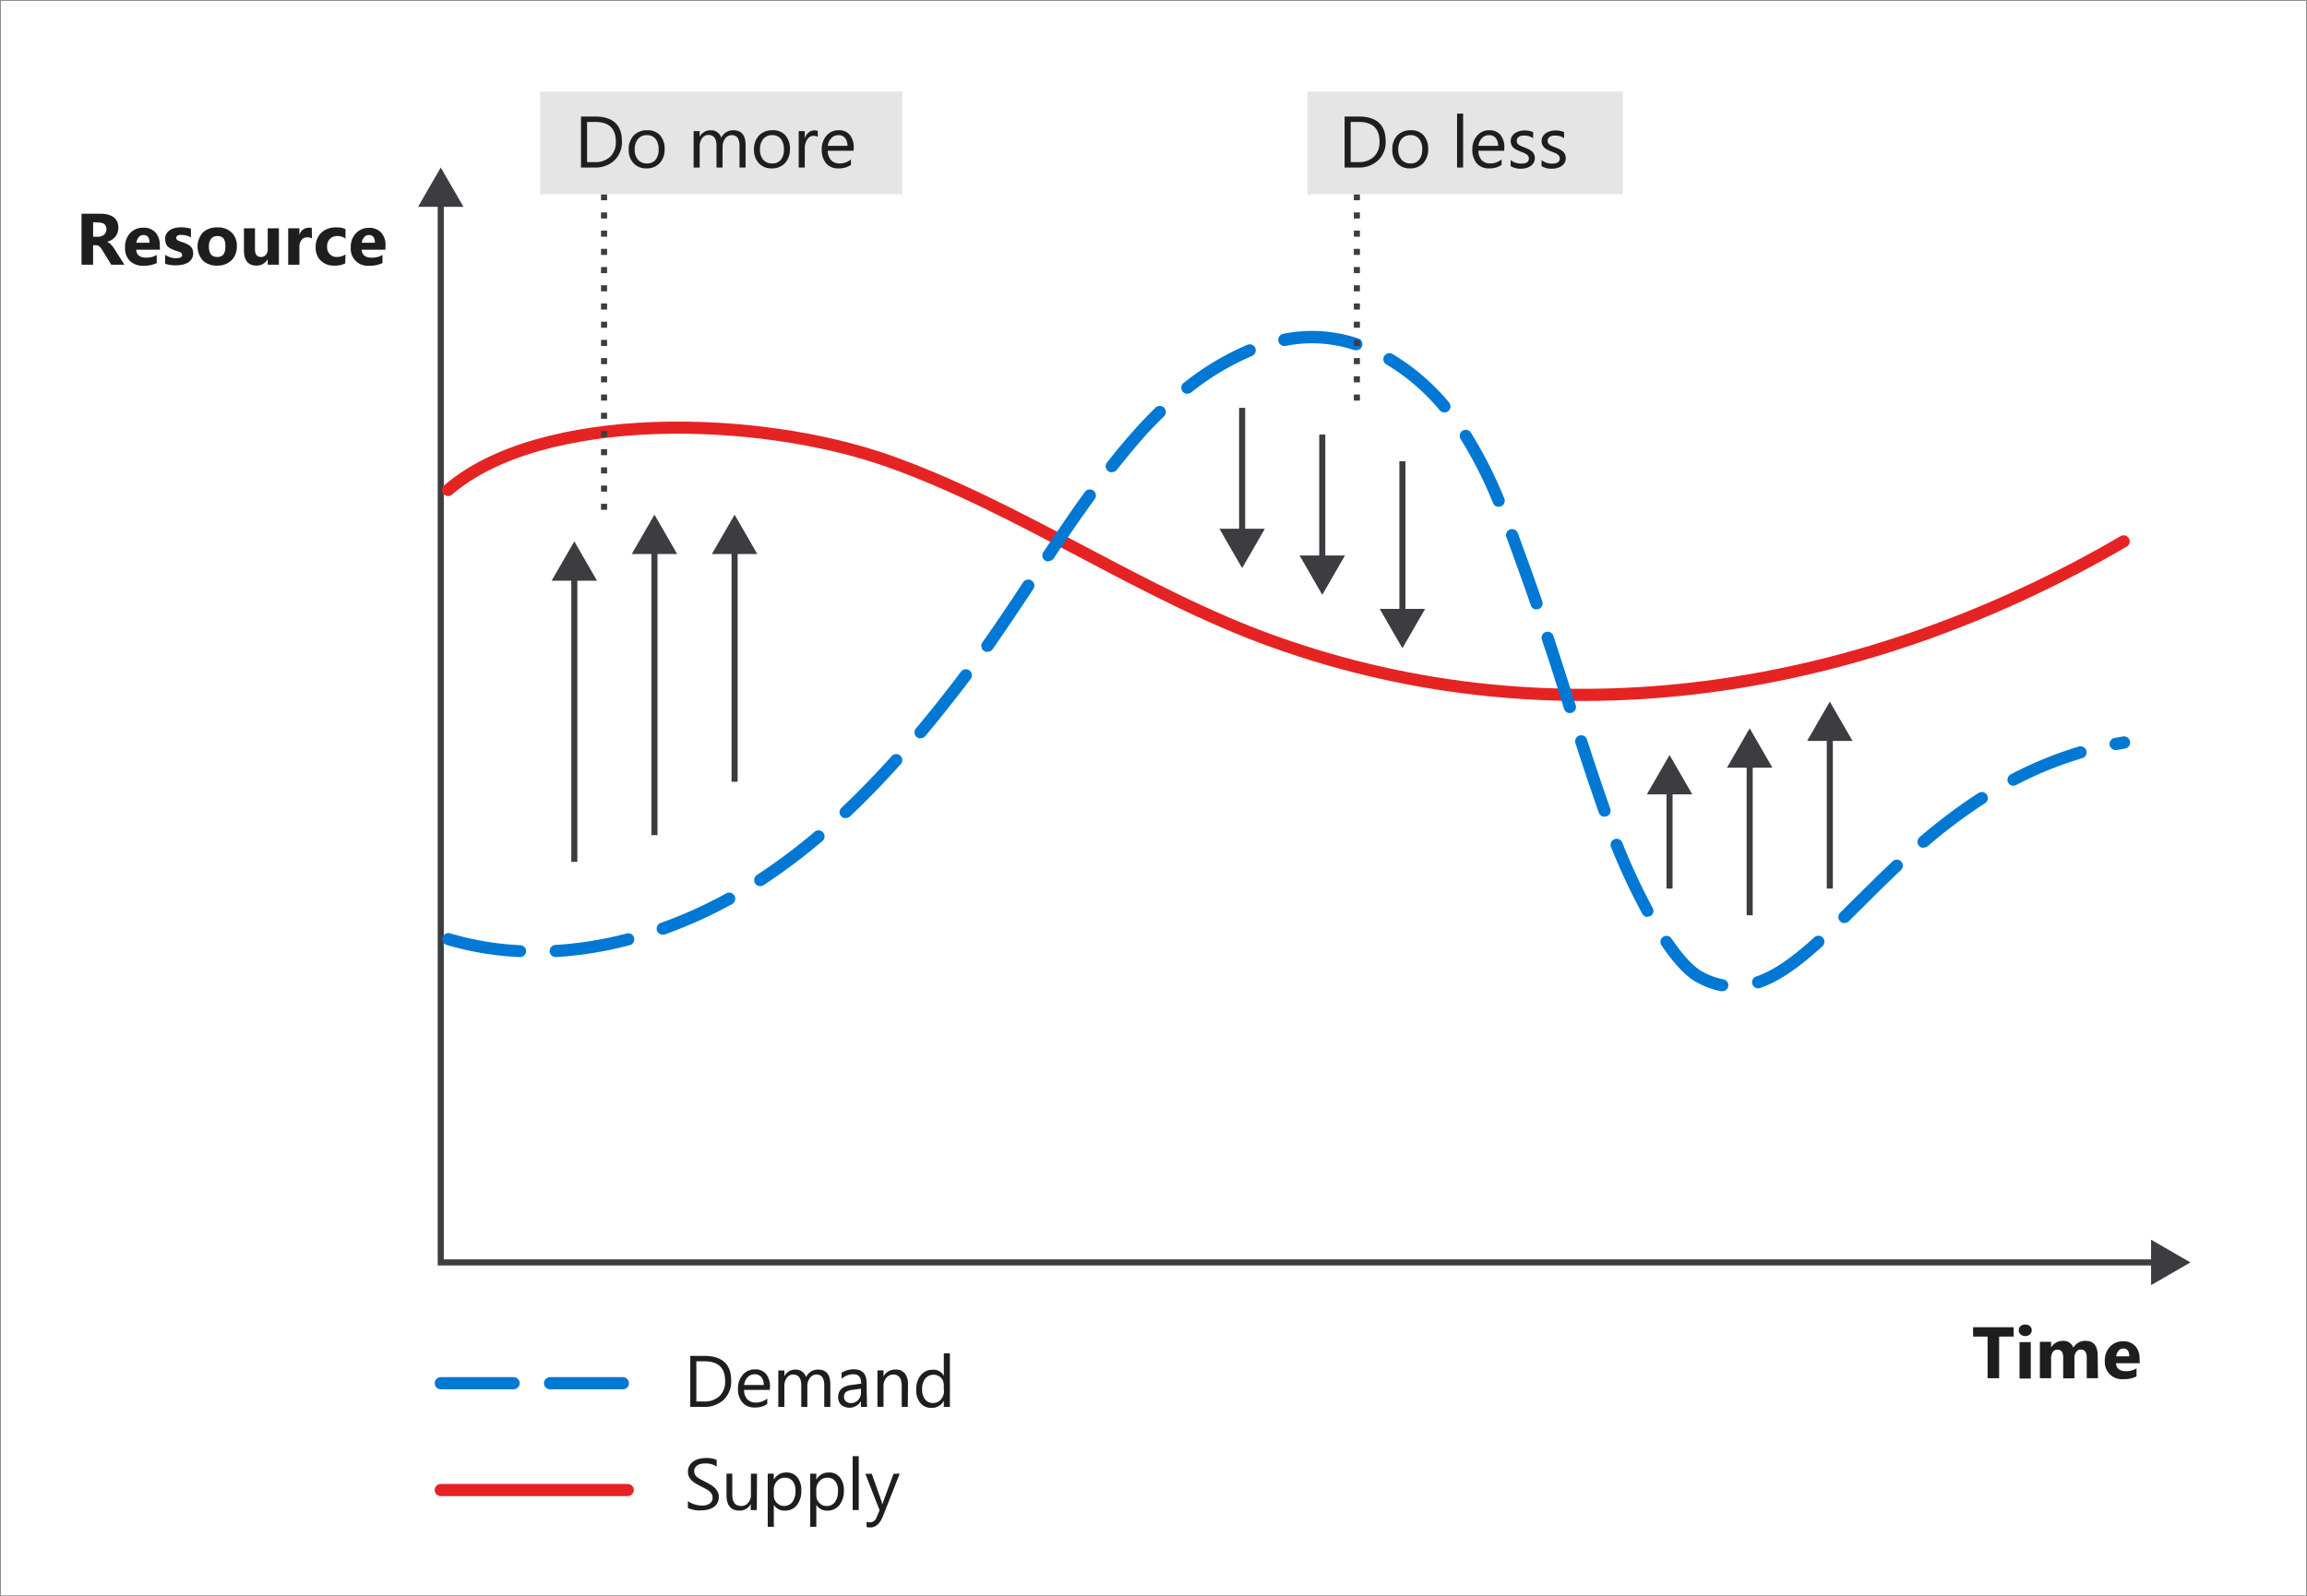 <svg xmlns="http://www.w3.org/2000/svg" viewBox="0 0 380 263">
  <g id="Shapes">
    <g>
      <rect width="380" height="263" fill="#fff"/>
      <g opacity="0.65">
        <path d="M379.85.15v262.7H.15V.15h379.7M380,0H0V263H380V0Z" fill="#505050"/>
      </g>
    </g>
    <g>
      <polyline points="355.42 208 72.6 208 72.6 32.98" fill="none" stroke="#3c3c41" stroke-miterlimit="10"/>
      <polygon points="354.32 204.26 360.8 208 354.32 211.74 354.32 204.26" fill="#3c3c41"/>
      <polygon points="76.34 34.08 72.6 27.6 68.86 34.08 76.34 34.08" fill="#3c3c41"/>
    </g>
    <path d="M73.8,80.74C89.07,67.55,124.72,68.28,146.45,76s41.7,22,63.41,29.73c46.76,16.75,97,8.52,139.94-16.53" fill="none" stroke="#e62323" stroke-linecap="round" stroke-miterlimit="10" stroke-width="2"/>
    <path d="M283.68,163.32l-.18,0a13.72,13.72,0,0,1-4.07-1.5c-1.74-.94-3.67-3-5.76-6.07a1,1,0,0,1,.26-1.38,1,1,0,0,1,1.39.26c1.89,2.78,3.64,4.66,5.06,5.44a12.09,12.09,0,0,0,3.49,1.29,1,1,0,0,1,.8,1.17A1,1,0,0,1,283.68,163.32Zm5.89-.48a1,1,0,0,1-.32-1.94c2.74-.94,5.69-2.92,9.55-6.43a1,1,0,1,1,1.34,1.48c-4.07,3.7-7.23,5.81-10.24,6.84A1.26,1.26,0,0,1,289.57,162.84Zm-204-5.15h0a51,51,0,0,1-12-2,1,1,0,0,1-.67-1.24,1,1,0,0,1,1.25-.67,49,49,0,0,0,11.56,1.95,1,1,0,0,1,.95,1A1,1,0,0,1,85.6,157.69Zm6,0a1,1,0,0,1-.06-2,61.3,61.3,0,0,0,11.64-1.87,1,1,0,1,1,.5,1.93,62.93,62.93,0,0,1-12,1.94ZM109.16,154a1,1,0,0,1-.94-.66,1,1,0,0,1,.61-1.28,72.46,72.46,0,0,0,10.77-4.86,1,1,0,1,1,1,1.75,75.45,75.45,0,0,1-11.07,5A1,1,0,0,1,109.16,154Zm194.65-1.91a1,1,0,0,1-.71-.3,1,1,0,0,1,0-1.42c.71-.69,1.42-1.4,2.15-2.13,2.05-2,4.17-4.15,6.45-6.29a1,1,0,1,1,1.36,1.46c-2.25,2.12-4.36,4.22-6.39,6.25l-2.16,2.14A1,1,0,0,1,303.81,152.07Zm-32.42-1a1,1,0,0,1-.87-.52,106.15,106.15,0,0,1-5.16-11,1,1,0,0,1,1.86-.74,103,103,0,0,0,5,10.76,1,1,0,0,1-.4,1.36A1,1,0,0,1,271.39,151ZM125.22,146a1,1,0,0,1-.54-1.84,95.69,95.69,0,0,0,9.49-7.11,1,1,0,0,1,1.3,1.52,97.23,97.23,0,0,1-9.7,7.27A1,1,0,0,1,125.22,146Zm191.62-6.31a1,1,0,0,1-.76-.35,1,1,0,0,1,.11-1.41,87.9,87.9,0,0,1,9.7-7.28,1,1,0,0,1,1.08,1.69,86,86,0,0,0-9.48,7.11A1,1,0,0,1,316.84,139.64Zm-177.55-4.88a1,1,0,0,1-.73-.31,1,1,0,0,1,.05-1.42c2.73-2.57,5.52-5.45,8.3-8.54a1,1,0,0,1,1.49,1.33c-2.81,3.14-5.65,6.06-8.42,8.67A1,1,0,0,1,139.29,134.76Zm125-.24a1,1,0,0,1-.94-.67c-1.28-3.65-2.5-7.27-3.83-11.39a1,1,0,1,1,1.9-.61c1.33,4.1,2.54,7.7,3.82,11.34a1,1,0,0,1-.61,1.27A1,1,0,0,1,264.24,134.52Zm67.37-5.09a1,1,0,0,1-.88-.54,1,1,0,0,1,.42-1.35A62.65,62.65,0,0,1,342.42,123a1,1,0,0,1,1.24.67,1,1,0,0,1-.67,1.25,59.73,59.73,0,0,0-10.91,4.43A1.12,1.12,0,0,1,331.61,129.43Zm16.92-5.91a1,1,0,0,1-.19-2l1.3-.23a1,1,0,1,1,.32,2l-1.25.23Zm-196.95-1.9a1,1,0,0,1-.77-1.64c2.16-2.57,4.34-5.31,6.68-8.37l.75-1a1,1,0,1,1,1.6,1.2l-.76,1c-2.36,3.09-4.56,5.85-6.74,8.44A1,1,0,0,1,151.58,121.62Zm107-4.18a1,1,0,0,1-1-.69l-.49-1.57c-1-3.21-2-6.41-3.17-9.84a1,1,0,0,1,.64-1.26,1,1,0,0,1,1.26.63c1.13,3.44,2.15,6.65,3.17,9.86l.5,1.57a1,1,0,0,1-.65,1.26A1,1,0,0,1,258.6,117.44Zm-96-10.07a1,1,0,0,1-.57-.19,1,1,0,0,1-.24-1.39c2.36-3.34,4.61-6.73,6.72-9.91a1,1,0,0,1,1.38-.28,1,1,0,0,1,.29,1.39c-2.12,3.19-4.38,6.59-6.76,10A1,1,0,0,1,162.56,107.37Zm90.46-7a1,1,0,0,1-.94-.68c-.74-2.15-1.54-4.4-2.41-6.81-.54-1.49-1.08-3-1.63-4.46a1,1,0,0,1,1.87-.7c.56,1.49,1.1,3,1.64,4.47.88,2.43,1.68,4.69,2.42,6.85a1,1,0,0,1-.62,1.27A1,1,0,0,1,253,100.35Zm-80.4-7.91a1.07,1.07,0,0,1-.56-.17,1,1,0,0,1-.27-1.39c2-2.94,4.31-6.42,6.84-9.9a1,1,0,0,1,1.62,1.18c-2.51,3.45-4.85,6.91-6.8,9.83A1,1,0,0,1,172.62,92.44Zm74.16-9a1,1,0,0,1-.92-.62,69.12,69.12,0,0,0-5.34-10.54,1,1,0,0,1,.31-1.38,1,1,0,0,1,1.38.31,72.14,72.14,0,0,1,5.5,10.84,1,1,0,0,1-.54,1.31A1.09,1.09,0,0,1,246.78,83.47Zm-63.72-5.69a1,1,0,0,1-.79-1.62c1.32-1.68,2.66-3.3,4-4.82s2.65-2.92,4.06-4.27a1,1,0,0,1,1.38,1.44c-1.36,1.31-2.68,2.7-3.92,4.14s-2.61,3.09-3.92,4.75A1,1,0,0,1,183.06,77.78Zm54.79-9.86a1,1,0,0,1-.77-.36,34.6,34.6,0,0,0-8.8-7.56,1,1,0,0,1-.36-1.36,1,1,0,0,1,1.37-.36,36.43,36.43,0,0,1,9.33,8,1,1,0,0,1-.77,1.64Zm-42.34-3.07a1,1,0,0,1-.79-.39,1,1,0,0,1,.17-1.4,45.05,45.05,0,0,1,10.5-6.29,1,1,0,0,1,1.31.54,1,1,0,0,1-.55,1.3,43.54,43.54,0,0,0-10,6A1,1,0,0,1,195.51,64.85Zm27.83-7.19a1.06,1.06,0,0,1-.31,0,22.15,22.15,0,0,0-6.93-1.14h-.41a23.06,23.06,0,0,0-4,.43,1,1,0,0,1-.38-2,26.05,26.05,0,0,1,4.34-.47h.45a24.26,24.26,0,0,1,7.55,1.24,1,1,0,0,1-.31,1.95Z" fill="#0078d4"/>
    <g>
      <line x1="94.6" y1="142" x2="94.6" y2="94.58" fill="none" stroke="#3c3c41" stroke-miterlimit="10"/>
      <polygon points="98.34 95.68 94.6 89.2 90.86 95.68 98.34 95.68" fill="#3c3c41"/>
    </g>
    <g>
      <line x1="107.8" y1="137.6" x2="107.8" y2="90.18" fill="none" stroke="#3c3c41" stroke-miterlimit="10"/>
      <polygon points="111.54 91.28 107.8 84.8 104.06 91.28 111.54 91.28" fill="#3c3c41"/>
    </g>
    <g>
      <line x1="121" y1="128.8" x2="121" y2="90.18" fill="none" stroke="#3c3c41" stroke-miterlimit="10"/>
      <polygon points="124.74 91.28 121 84.8 117.26 91.28 124.74 91.28" fill="#3c3c41"/>
    </g>
    <g>
      <line x1="275" y1="146.4" x2="275" y2="129.78" fill="none" stroke="#3c3c41" stroke-miterlimit="10"/>
      <polygon points="278.74 130.88 275 124.4 271.26 130.88 278.74 130.88" fill="#3c3c41"/>
    </g>
    <g>
      <line x1="288.2" y1="150.8" x2="288.2" y2="125.38" fill="none" stroke="#3c3c41" stroke-miterlimit="10"/>
      <polygon points="291.94 126.48 288.2 120 284.46 126.48 291.94 126.48" fill="#3c3c41"/>
    </g>
    <g>
      <line x1="301.4" y1="146.4" x2="301.4" y2="120.98" fill="none" stroke="#3c3c41" stroke-miterlimit="10"/>
      <polygon points="305.14 122.08 301.4 115.6 297.66 122.08 305.14 122.08" fill="#3c3c41"/>
    </g>
    <g>
      <line x1="204.6" y1="67.2" x2="204.6" y2="88.22" fill="none" stroke="#3c3c41" stroke-miterlimit="10"/>
      <polygon points="200.86 87.12 204.6 93.6 208.34 87.12 200.86 87.12" fill="#3c3c41"/>
    </g>
    <g>
      <line x1="217.8" y1="71.6" x2="217.8" y2="92.62" fill="none" stroke="#3c3c41" stroke-miterlimit="10"/>
      <polygon points="214.06 91.52 217.8 98 221.54 91.52 214.06 91.52" fill="#3c3c41"/>
    </g>
    <g>
      <line x1="231" y1="76" x2="231" y2="101.42" fill="none" stroke="#3c3c41" stroke-miterlimit="10"/>
      <polygon points="227.26 100.32 231 106.8 234.74 100.32 227.26 100.32" fill="#3c3c41"/>
    </g>
    <line x1="72.6" y1="227.9" x2="103.4" y2="227.9" fill="none" stroke="#0078d4" stroke-linecap="round" stroke-linejoin="round" stroke-width="2" stroke-dasharray="12 6"/>
    <line x1="72.6" y1="245.5" x2="103.4" y2="245.5" fill="none" stroke="#e62323" stroke-linecap="round" stroke-miterlimit="10" stroke-width="2"/>
    <path d="M100,84H99V83h1Zm0-3H99V80h1Zm0-3H99V77h1Zm0-3H99V74h1Zm0-3H99V71h1Zm0-3H99V68h1Zm0-3H99V65h1Zm0-3H99V62h1Zm0-3H99V59h1Zm0-3H99V56h1Zm0-3H99V53h1Zm0-3H99V50h1Zm0-3H99V47h1Zm0-3H99V44h1Zm0-3H99V41h1Zm0-3H99V38h1Zm0-3H99V35h1Zm0-3H99V32h1Z" fill="#3c3c41"/>
    <path d="M224,66h-1V65h1Zm0-3h-1V62h1Zm0-3h-1V59h1Zm0-3h-1V56h1Zm0-3h-1V53h1Zm0-3h-1V50h1Zm0-3h-1V47h1Zm0-3h-1V44h1Zm0-3h-1V41h1Zm0-3h-1V38h1Zm0-3h-1V35h1Zm0-3h-1V32h1Z" fill="#3c3c41"/>
    <g>
      <rect x="88.97" y="15.09" width="59.65" height="16.91" fill="#fff"/>
      <rect x="88.97" y="15.09" width="59.65" height="16.91" fill="#ccc" opacity="0.5"/>
    </g>
    <g>
      <rect x="215.35" y="15.09" width="51.96" height="16.91" fill="#fff"/>
      <rect x="215.35" y="15.09" width="51.96" height="16.91" fill="#ccc" opacity="0.5"/>
    </g>
  </g>
  <g id="Text">
    <g>
      <path d="M20.49,43.61H18.32L17,41.45c-.1-.16-.19-.31-.28-.44a2.39,2.39,0,0,0-.27-.33,1.12,1.12,0,0,0-.29-.21.71.71,0,0,0-.32-.07h-.51v3.21h-1.9v-8.4h3c2,0,3.06.76,3.06,2.29a2.37,2.37,0,0,1-.13.81A2.33,2.33,0,0,1,19,39a2.74,2.74,0,0,1-.6.52,3.14,3.14,0,0,1-.77.33v0a1.26,1.26,0,0,1,.36.19,2.45,2.45,0,0,1,.34.31,3.79,3.79,0,0,1,.31.37c.1.14.19.27.27.4Zm-5.15-7V39h.82a1.4,1.4,0,0,0,1-.35,1.19,1.19,0,0,0,.37-.89c0-.73-.44-1.1-1.32-1.1Z" fill="#1e1e1e"/>
      <path d="M26.35,41.14H22.43c.06.87.61,1.31,1.65,1.31A3.24,3.24,0,0,0,25.82,42v1.34a4.68,4.68,0,0,1-2.16.44A3.09,3.09,0,0,1,21.4,43a3,3,0,0,1-.8-2.25,3.24,3.24,0,0,1,.86-2.37,2.9,2.9,0,0,1,2.14-.87,2.63,2.63,0,0,1,2,.78,3,3,0,0,1,.72,2.11ZM24.63,40c0-.85-.35-1.28-1-1.28a1,1,0,0,0-.78.36,1.78,1.78,0,0,0-.39.92Z" fill="#1e1e1e"/>
      <path d="M27.2,43.46V42a4.27,4.27,0,0,0,.91.41,3,3,0,0,0,.86.13,1.86,1.86,0,0,0,.78-.13A.43.43,0,0,0,30,42a.38.38,0,0,0-.13-.3,1,1,0,0,0-.33-.2,3.72,3.72,0,0,0-.44-.16c-.16,0-.32-.1-.46-.16a3.71,3.71,0,0,1-.63-.29,1.54,1.54,0,0,1-.46-.36A1.4,1.4,0,0,1,27.3,40a1.79,1.79,0,0,1-.1-.64,1.61,1.61,0,0,1,.22-.87,1.75,1.75,0,0,1,.59-.59,2.46,2.46,0,0,1,.83-.34,4.06,4.06,0,0,1,1-.11,5.49,5.49,0,0,1,.8.06,5.3,5.3,0,0,1,.81.18v1.43a2.76,2.76,0,0,0-.75-.31,3.11,3.11,0,0,0-.79-.1,1.87,1.87,0,0,0-.34,0,1.23,1.23,0,0,0-.29.09.6.6,0,0,0-.19.16.36.36,0,0,0-.07.22.41.41,0,0,0,.11.28.79.79,0,0,0,.27.2l.38.16.41.13a4.65,4.65,0,0,1,.67.29,2.18,2.18,0,0,1,.51.35,1.29,1.29,0,0,1,.33.48,1.69,1.69,0,0,1,.12.66,1.65,1.65,0,0,1-.24.91,1.81,1.81,0,0,1-.61.62,3,3,0,0,1-.89.34,5,5,0,0,1-1,.11A5.4,5.4,0,0,1,27.2,43.46Z" fill="#1e1e1e"/>
      <path d="M35.77,43.76a3.24,3.24,0,0,1-2.36-.84,3.49,3.49,0,0,1,0-4.61,3.34,3.34,0,0,1,2.4-.84,3.2,3.2,0,0,1,2.35.84,3,3,0,0,1,.85,2.22,3.13,3.13,0,0,1-.88,2.36A3.24,3.24,0,0,1,35.77,43.76Zm0-4.87a1.23,1.23,0,0,0-1,.45,2,2,0,0,0-.36,1.27c0,1.16.46,1.73,1.39,1.73s1.33-.59,1.33-1.77S36.71,38.89,35.82,38.89Z" fill="#1e1e1e"/>
      <path d="M45.94,43.61H44.1V42.7h0a2.09,2.09,0,0,1-1.84,1.06c-1.39,0-2.08-.84-2.08-2.52V37.61H42v3.46c0,.85.34,1.27,1,1.27a1,1,0,0,0,.8-.35,1.38,1.38,0,0,0,.3-.94V37.61h1.84Z" fill="#1e1e1e"/>
      <path d="M51.38,39.28a1.61,1.61,0,0,0-.78-.18,1.14,1.14,0,0,0-.94.44,1.93,1.93,0,0,0-.34,1.21v2.86H47.47v-6h1.85v1.12h0a1.61,1.61,0,0,1,1.59-1.22,1.12,1.12,0,0,1,.45.07Z" fill="#1e1e1e"/>
      <path d="M56.86,43.4a3.73,3.73,0,0,1-1.82.36,3,3,0,0,1-2.23-.84A2.9,2.9,0,0,1,52,40.76a3.19,3.19,0,0,1,.92-2.41,3.38,3.38,0,0,1,2.45-.88,3.14,3.14,0,0,1,1.54.28v1.57a2.12,2.12,0,0,0-1.3-.43,1.7,1.7,0,0,0-1.26.46,1.75,1.75,0,0,0-.47,1.29,1.69,1.69,0,0,0,.45,1.25,1.62,1.62,0,0,0,1.22.45,2.47,2.47,0,0,0,1.36-.43Z" fill="#1e1e1e"/>
      <path d="M63.48,41.14H59.56c.07.87.62,1.31,1.65,1.31A3.24,3.24,0,0,0,63,42v1.34a4.63,4.63,0,0,1-2.16.44,2.78,2.78,0,0,1-3.06-3,3.2,3.2,0,0,1,.87-2.37,2.9,2.9,0,0,1,2.13-.87,2.63,2.63,0,0,1,2,.78,3,3,0,0,1,.72,2.11ZM61.76,40c0-.85-.35-1.28-1-1.28a1,1,0,0,0-.77.36,1.72,1.72,0,0,0-.4.92Z" fill="#1e1e1e"/>
    </g>
    <g>
      <path d="M331.69,220.22h-2.4v6.86h-1.9v-6.86H325v-1.54h6.68Z" fill="#1e1e1e"/>
      <path d="M333.59,220.13a1.11,1.11,0,0,1-.77-.27.92.92,0,0,1-.3-.69.88.88,0,0,1,.3-.68,1.16,1.16,0,0,1,.77-.26,1.14,1.14,0,0,1,.77.26.93.93,0,0,1,0,1.37A1.1,1.1,0,0,1,333.59,220.13Zm.91,7h-1.85v-6h1.85Z" fill="#1e1e1e"/>
      <path d="M345.57,227.08h-1.85v-3.42c0-.87-.32-1.31-1-1.31a.89.89,0,0,0-.74.4,1.61,1.61,0,0,0-.29,1v3.35h-1.85v-3.45c0-.85-.32-1.28-.95-1.28a.9.9,0,0,0-.75.38,1.65,1.65,0,0,0-.29,1v3.33H336v-6h1.85V222h0a2.25,2.25,0,0,1,1.93-1.08,1.72,1.72,0,0,1,1.74,1.12,2.22,2.22,0,0,1,2-1.12c1.31,0,2,.8,2,2.41Z" fill="#1e1e1e"/>
      <path d="M352.45,224.61h-3.91c.06.87.61,1.31,1.64,1.31a3.24,3.24,0,0,0,1.74-.47v1.33a4.5,4.5,0,0,1-2.16.45,2.81,2.81,0,0,1-3.06-3,3.2,3.2,0,0,1,.87-2.37,2.9,2.9,0,0,1,2.13-.87,2.62,2.62,0,0,1,2,.78,3,3,0,0,1,.72,2.11Zm-1.72-1.14c0-.86-.34-1.29-1-1.29a1,1,0,0,0-.77.37,1.63,1.63,0,0,0-.39.92Z" fill="#1e1e1e"/>
    </g>
    <g>
      <path d="M113.7,231.8v-8.4H116q4.44,0,4.44,4.09a4.14,4.14,0,0,1-1.23,3.13,4.55,4.55,0,0,1-3.3,1.18Zm1-7.51v6.62h1.25a3.55,3.55,0,0,0,2.57-.89,3.28,3.28,0,0,0,.92-2.5c0-2.16-1.14-3.23-3.43-3.23Z" fill="#1e1e1e"/>
      <path d="M126.8,229h-4.24a2.25,2.25,0,0,0,.54,1.55,1.87,1.87,0,0,0,1.42.54,2.93,2.93,0,0,0,1.86-.67v.91a3.5,3.5,0,0,1-2.09.57,2.52,2.52,0,0,1-2-.82,3.36,3.36,0,0,1-.73-2.3,3.29,3.29,0,0,1,.8-2.28,2.53,2.53,0,0,1,2-.88,2.25,2.25,0,0,1,1.82.76,3.18,3.18,0,0,1,.65,2.12Zm-1-.81a2,2,0,0,0-.4-1.3,1.36,1.36,0,0,0-1.1-.46,1.55,1.55,0,0,0-1.15.48,2.25,2.25,0,0,0-.59,1.28Z" fill="#1e1e1e"/>
      <path d="M136.77,231.8h-1v-3.45a2.57,2.57,0,0,0-.31-1.44,1.18,1.18,0,0,0-1-.44,1.3,1.3,0,0,0-1.05.56,2.14,2.14,0,0,0-.43,1.35v3.42h-1v-3.56c0-1.18-.46-1.77-1.37-1.77a1.24,1.24,0,0,0-1,.53,2.2,2.2,0,0,0-.41,1.38v3.42h-1v-6h1v.95h0a2,2,0,0,1,1.87-1.09,1.73,1.73,0,0,1,1.07.34,1.81,1.81,0,0,1,.63.9,2.13,2.13,0,0,1,2-1.24c1.32,0,2,.81,2,2.44Z" fill="#1e1e1e"/>
      <path d="M142.81,231.8h-1v-.94h0a2.2,2.2,0,0,1-3.25.61,1.68,1.68,0,0,1-.5-1.26c0-1.13.66-1.78,2-2l1.8-.25c0-1-.42-1.53-1.24-1.53a2.94,2.94,0,0,0-2,.74v-1a3.76,3.76,0,0,1,2-.56c1.41,0,2.12.75,2.12,2.24Zm-1-3-1.45.2a2.59,2.59,0,0,0-1,.33,1,1,0,0,0-.34.85.9.9,0,0,0,.32.71,1.16,1.16,0,0,0,.83.28,1.55,1.55,0,0,0,1.18-.5,1.8,1.8,0,0,0,.47-1.27Z" fill="#1e1e1e"/>
      <path d="M149.53,231.8h-1v-3.42c0-1.28-.47-1.91-1.4-1.91A1.5,1.5,0,0,0,146,227a2,2,0,0,0-.47,1.37v3.42h-1v-6h1v1h0a2.16,2.16,0,0,1,2-1.14,1.85,1.85,0,0,1,1.51.63,2.9,2.9,0,0,1,.52,1.84Z" fill="#1e1e1e"/>
      <path d="M156.46,231.8h-1v-1h0a2.21,2.21,0,0,1-2.06,1.16,2.26,2.26,0,0,1-1.81-.81,3.28,3.28,0,0,1-.67-2.19,3.57,3.57,0,0,1,.75-2.38,2.46,2.46,0,0,1,2-.9,1.9,1.9,0,0,1,1.79,1h0v-3.71h1Zm-1-2.71v-.89A1.73,1.73,0,0,0,155,227a1.78,1.78,0,0,0-2.6.14,2.81,2.81,0,0,0-.51,1.78,2.51,2.51,0,0,0,.49,1.64,1.57,1.57,0,0,0,1.29.6,1.65,1.65,0,0,0,1.31-.58A2.16,2.16,0,0,0,155.5,229.09Z" fill="#1e1e1e"/>
      <path d="M113.31,248.46V247.3a2.23,2.23,0,0,0,.48.32,3.69,3.69,0,0,0,.58.23,3.5,3.5,0,0,0,.62.15,3.07,3.07,0,0,0,.57.06,2.29,2.29,0,0,0,1.36-.34,1.15,1.15,0,0,0,.45-1,1.13,1.13,0,0,0-.15-.59,1.76,1.76,0,0,0-.41-.46,4.57,4.57,0,0,0-.63-.4l-.77-.4c-.3-.15-.57-.3-.82-.45a3.57,3.57,0,0,1-.67-.51,2.26,2.26,0,0,1-.44-.62,1.91,1.91,0,0,1-.16-.82,1.93,1.93,0,0,1,.25-1,2.32,2.32,0,0,1,.66-.7,3.19,3.19,0,0,1,.94-.41,4.29,4.29,0,0,1,1.07-.13,4.08,4.08,0,0,1,1.81.3v1.1a3.31,3.31,0,0,0-1.91-.51,3.57,3.57,0,0,0-.65.06,2,2,0,0,0-.57.22,1.42,1.42,0,0,0-.41.4,1,1,0,0,0-.16.58,1.22,1.22,0,0,0,.12.56,1.31,1.31,0,0,0,.36.43,3,3,0,0,0,.57.37c.22.12.48.26.77.4s.59.31.86.47a4,4,0,0,1,.71.54,2.42,2.42,0,0,1,.48.67,1.84,1.84,0,0,1,.18.83,2.14,2.14,0,0,1-.24,1,1.93,1.93,0,0,1-.66.7,2.8,2.8,0,0,1-1,.39,5.24,5.24,0,0,1-1.14.12l-.49,0a4.69,4.69,0,0,1-.6-.1,4.74,4.74,0,0,1-.57-.15A1.83,1.83,0,0,1,113.31,248.46Z" fill="#1e1e1e"/>
      <path d="M124.66,248.8h-1v-1h0a2,2,0,0,1-1.85,1.09c-1.43,0-2.14-.85-2.14-2.55V242.8h.95v3.43c0,1.27.49,1.9,1.46,1.9a1.44,1.44,0,0,0,1.15-.52,1.92,1.92,0,0,0,.46-1.35V242.8h1Z" fill="#1e1e1e"/>
      <path d="M127.46,247.93h0v3.63h-1V242.8h1v1h0a2.27,2.27,0,0,1,2.07-1.19,2.2,2.2,0,0,1,1.81.8,3.31,3.31,0,0,1,.65,2.16,3.73,3.73,0,0,1-.73,2.42,2.44,2.44,0,0,1-2,.9A2,2,0,0,1,127.46,247.93Zm0-2.42v.84a1.77,1.77,0,0,0,.48,1.26,1.72,1.72,0,0,0,2.59-.15,3,3,0,0,0,.5-1.85,2.41,2.41,0,0,0-.46-1.57,1.54,1.54,0,0,0-1.26-.57,1.68,1.68,0,0,0-1.34.58A2.15,2.15,0,0,0,127.44,245.51Z" fill="#1e1e1e"/>
      <path d="M134.46,247.93h0v3.63h-1V242.8h1v1h0a2.27,2.27,0,0,1,2.07-1.19,2.2,2.2,0,0,1,1.81.8,3.32,3.32,0,0,1,.66,2.16,3.74,3.74,0,0,1-.74,2.42,2.44,2.44,0,0,1-2,.9A2,2,0,0,1,134.46,247.93Zm0-2.42v.84a1.77,1.77,0,0,0,.48,1.26,1.59,1.59,0,0,0,1.23.52,1.6,1.6,0,0,0,1.37-.67,3,3,0,0,0,.49-1.85,2.41,2.41,0,0,0-.46-1.57,1.54,1.54,0,0,0-1.26-.57,1.69,1.69,0,0,0-1.34.58A2.15,2.15,0,0,0,134.44,245.51Z" fill="#1e1e1e"/>
      <path d="M141.45,248.8h-1v-8.88h1Z" fill="#1e1e1e"/>
      <path d="M148.2,242.8l-2.76,7q-.74,1.86-2.07,1.86a2.28,2.28,0,0,1-.63-.07v-.86a1.8,1.8,0,0,0,.57.1,1.18,1.18,0,0,0,1.09-.87l.48-1.13-2.34-6h1.06l1.63,4.62q0,.09.12.45h0c0-.09.06-.24.12-.44l1.71-4.63Z" fill="#1e1e1e"/>
    </g>
    <g>
      <path d="M95.7,27.6V19.2H98q4.44,0,4.44,4.09a4.14,4.14,0,0,1-1.23,3.13,4.55,4.55,0,0,1-3.3,1.18Zm1-7.51v6.62h1.25a3.55,3.55,0,0,0,2.57-.89,3.28,3.28,0,0,0,.92-2.5c0-2.16-1.14-3.23-3.43-3.23Z" fill="#1e1e1e"/>
      <path d="M106.48,27.74a2.77,2.77,0,0,1-2.12-.84,3.11,3.11,0,0,1-.8-2.23,3.25,3.25,0,0,1,.83-2.36,3,3,0,0,1,2.23-.85,2.68,2.68,0,0,1,2.1.83,3.27,3.27,0,0,1,.75,2.29,3.25,3.25,0,0,1-.81,2.3A2.87,2.87,0,0,1,106.48,27.74Zm.07-5.47a1.81,1.81,0,0,0-1.46.63,2.59,2.59,0,0,0-.54,1.74,2.46,2.46,0,0,0,.54,1.68,1.86,1.86,0,0,0,1.46.61,1.75,1.75,0,0,0,1.43-.6,2.59,2.59,0,0,0,.5-1.72,2.61,2.61,0,0,0-.5-1.73A1.73,1.73,0,0,0,106.55,22.27Z" fill="#1e1e1e"/>
      <path d="M122.81,27.6h-1V24.15a2.57,2.57,0,0,0-.31-1.44,1.17,1.17,0,0,0-1-.44,1.3,1.3,0,0,0-1.05.56,2.2,2.2,0,0,0-.43,1.35V27.6h-1V24c0-1.18-.45-1.77-1.36-1.77a1.26,1.26,0,0,0-1,.53,2.2,2.2,0,0,0-.41,1.38V27.6h-1v-6h1v.95h0a2,2,0,0,1,1.86-1.09,1.73,1.73,0,0,1,1.7,1.24,2.13,2.13,0,0,1,2-1.24c1.32,0,2,.81,2,2.44Z" fill="#1e1e1e"/>
      <path d="M127.11,27.74A2.79,2.79,0,0,1,125,26.9a3.11,3.11,0,0,1-.8-2.23,3.25,3.25,0,0,1,.83-2.36,3,3,0,0,1,2.23-.85,2.66,2.66,0,0,1,2.1.83,3.27,3.27,0,0,1,.75,2.29,3.25,3.25,0,0,1-.81,2.3A2.87,2.87,0,0,1,127.11,27.74Zm.07-5.47a1.83,1.83,0,0,0-1.46.63,2.59,2.59,0,0,0-.54,1.74,2.46,2.46,0,0,0,.54,1.68,1.86,1.86,0,0,0,1.46.61,1.79,1.79,0,0,0,1.44-.6,2.65,2.65,0,0,0,.5-1.72,2.66,2.66,0,0,0-.5-1.73A1.76,1.76,0,0,0,127.18,22.27Z" fill="#1e1e1e"/>
      <path d="M134.71,22.57a1.18,1.18,0,0,0-.73-.19,1.2,1.2,0,0,0-1,.58,2.64,2.64,0,0,0-.42,1.58V27.6h-1v-6h1v1.24h0a2,2,0,0,1,.62-1,1.45,1.45,0,0,1,.95-.36,1.41,1.41,0,0,1,.57.09Z" fill="#1e1e1e"/>
      <path d="M140.59,24.84h-4.24a2.3,2.3,0,0,0,.54,1.55,1.88,1.88,0,0,0,1.42.54,2.89,2.89,0,0,0,1.86-.67v.91a3.47,3.47,0,0,1-2.09.57,2.53,2.53,0,0,1-2-.82,3.35,3.35,0,0,1-.72-2.3,3.28,3.28,0,0,1,.79-2.28,2.54,2.54,0,0,1,2-.88,2.22,2.22,0,0,1,1.82.76,3.18,3.18,0,0,1,.65,2.12Zm-1-.81a1.91,1.91,0,0,0-.4-1.3,1.36,1.36,0,0,0-1.1-.46,1.56,1.56,0,0,0-1.15.48,2.25,2.25,0,0,0-.59,1.28Z" fill="#1e1e1e"/>
    </g>
    <g>
      <path d="M221.48,27.6V19.2h2.32q4.44,0,4.44,4.09A4.11,4.11,0,0,1,227,26.42a4.55,4.55,0,0,1-3.3,1.18Zm1-7.51v6.62h1.25a3.58,3.58,0,0,0,2.58-.89,3.31,3.31,0,0,0,.92-2.5c0-2.16-1.15-3.23-3.44-3.23Z" fill="#1e1e1e"/>
      <path d="M232.26,27.74a2.79,2.79,0,0,1-2.13-.84,3.1,3.1,0,0,1-.79-2.23,3.24,3.24,0,0,1,.82-2.36,3,3,0,0,1,2.24-.85,2.66,2.66,0,0,1,2.09.83,3.27,3.27,0,0,1,.75,2.29,3.25,3.25,0,0,1-.81,2.3A2.85,2.85,0,0,1,232.26,27.74Zm.07-5.47a1.84,1.84,0,0,0-1.47.63,2.59,2.59,0,0,0-.54,1.74,2.41,2.41,0,0,0,.55,1.68,1.85,1.85,0,0,0,1.46.61,1.77,1.77,0,0,0,1.43-.6,2.65,2.65,0,0,0,.5-1.72,2.66,2.66,0,0,0-.5-1.73A1.74,1.74,0,0,0,232.33,22.27Z" fill="#1e1e1e"/>
      <path d="M241,27.6h-1V18.72h1Z" fill="#1e1e1e"/>
      <path d="M247.76,24.84h-4.24a2.3,2.3,0,0,0,.54,1.55,1.87,1.87,0,0,0,1.42.54,2.93,2.93,0,0,0,1.86-.67v.91a3.5,3.5,0,0,1-2.09.57,2.53,2.53,0,0,1-2-.82,3.36,3.36,0,0,1-.73-2.3,3.29,3.29,0,0,1,.8-2.28,2.53,2.53,0,0,1,2-.88,2.24,2.24,0,0,1,1.82.76,3.18,3.18,0,0,1,.65,2.12Zm-1-.81a2,2,0,0,0-.4-1.3,1.36,1.36,0,0,0-1.1-.46,1.55,1.55,0,0,0-1.15.48,2.25,2.25,0,0,0-.59,1.28Z" fill="#1e1e1e"/>
      <path d="M248.83,27.38v-1a2.82,2.82,0,0,0,1.73.58c.84,0,1.27-.28,1.27-.84a.76.76,0,0,0-.11-.41,1,1,0,0,0-.3-.29,1.94,1.94,0,0,0-.43-.24l-.54-.21c-.26-.11-.49-.21-.7-.32a2.22,2.22,0,0,1-.5-.36,1.35,1.35,0,0,1-.3-.46,1.62,1.62,0,0,1-.11-.61,1.39,1.39,0,0,1,.2-.74,1.78,1.78,0,0,1,.51-.55,2.77,2.77,0,0,1,.74-.33,3.56,3.56,0,0,1,2.24.16v1a2.7,2.7,0,0,0-1.52-.43,1.88,1.88,0,0,0-.49.06,1.4,1.4,0,0,0-.37.17,1,1,0,0,0-.24.27.77.77,0,0,0-.08.34.87.87,0,0,0,.08.39,1,1,0,0,0,.25.29,2.11,2.11,0,0,0,.4.22l.53.22a6.21,6.21,0,0,1,.72.31,2.82,2.82,0,0,1,.54.36,1.41,1.41,0,0,1,.34.47,1.46,1.46,0,0,1,.12.62,1.51,1.51,0,0,1-.2.78,1.58,1.58,0,0,1-.52.54,2.5,2.5,0,0,1-.76.33,3.68,3.68,0,0,1-.89.1A3.39,3.39,0,0,1,248.83,27.38Z" fill="#1e1e1e"/>
      <path d="M253.92,27.38v-1a2.84,2.84,0,0,0,1.73.58c.85,0,1.27-.28,1.27-.84a.76.76,0,0,0-.11-.41,1,1,0,0,0-.29-.29,2.28,2.28,0,0,0-.44-.24l-.53-.21a6.76,6.76,0,0,1-.7-.32,2.29,2.29,0,0,1-.51-.36,1.52,1.52,0,0,1-.3-.46,1.62,1.62,0,0,1-.11-.61,1.39,1.39,0,0,1,.2-.74,1.78,1.78,0,0,1,.51-.55,2.77,2.77,0,0,1,.74-.33,3.41,3.41,0,0,1,.85-.11,3.46,3.46,0,0,1,1.4.27v1a2.74,2.74,0,0,0-1.53-.43,1.75,1.75,0,0,0-.48.06,1.33,1.33,0,0,0-.38.17,1,1,0,0,0-.24.27.77.77,0,0,0-.08.34.87.87,0,0,0,.08.39,1,1,0,0,0,.25.29,2.48,2.48,0,0,0,.4.22l.53.22a6.21,6.21,0,0,1,.72.31,2.82,2.82,0,0,1,.54.36,1.41,1.41,0,0,1,.34.47,1.46,1.46,0,0,1,.12.62,1.5,1.5,0,0,1-.19.78,1.71,1.71,0,0,1-.53.54,2.5,2.5,0,0,1-.76.33,3.68,3.68,0,0,1-.89.1A3.41,3.41,0,0,1,253.92,27.38Z" fill="#1e1e1e"/>
    </g>
  </g>
</svg>
